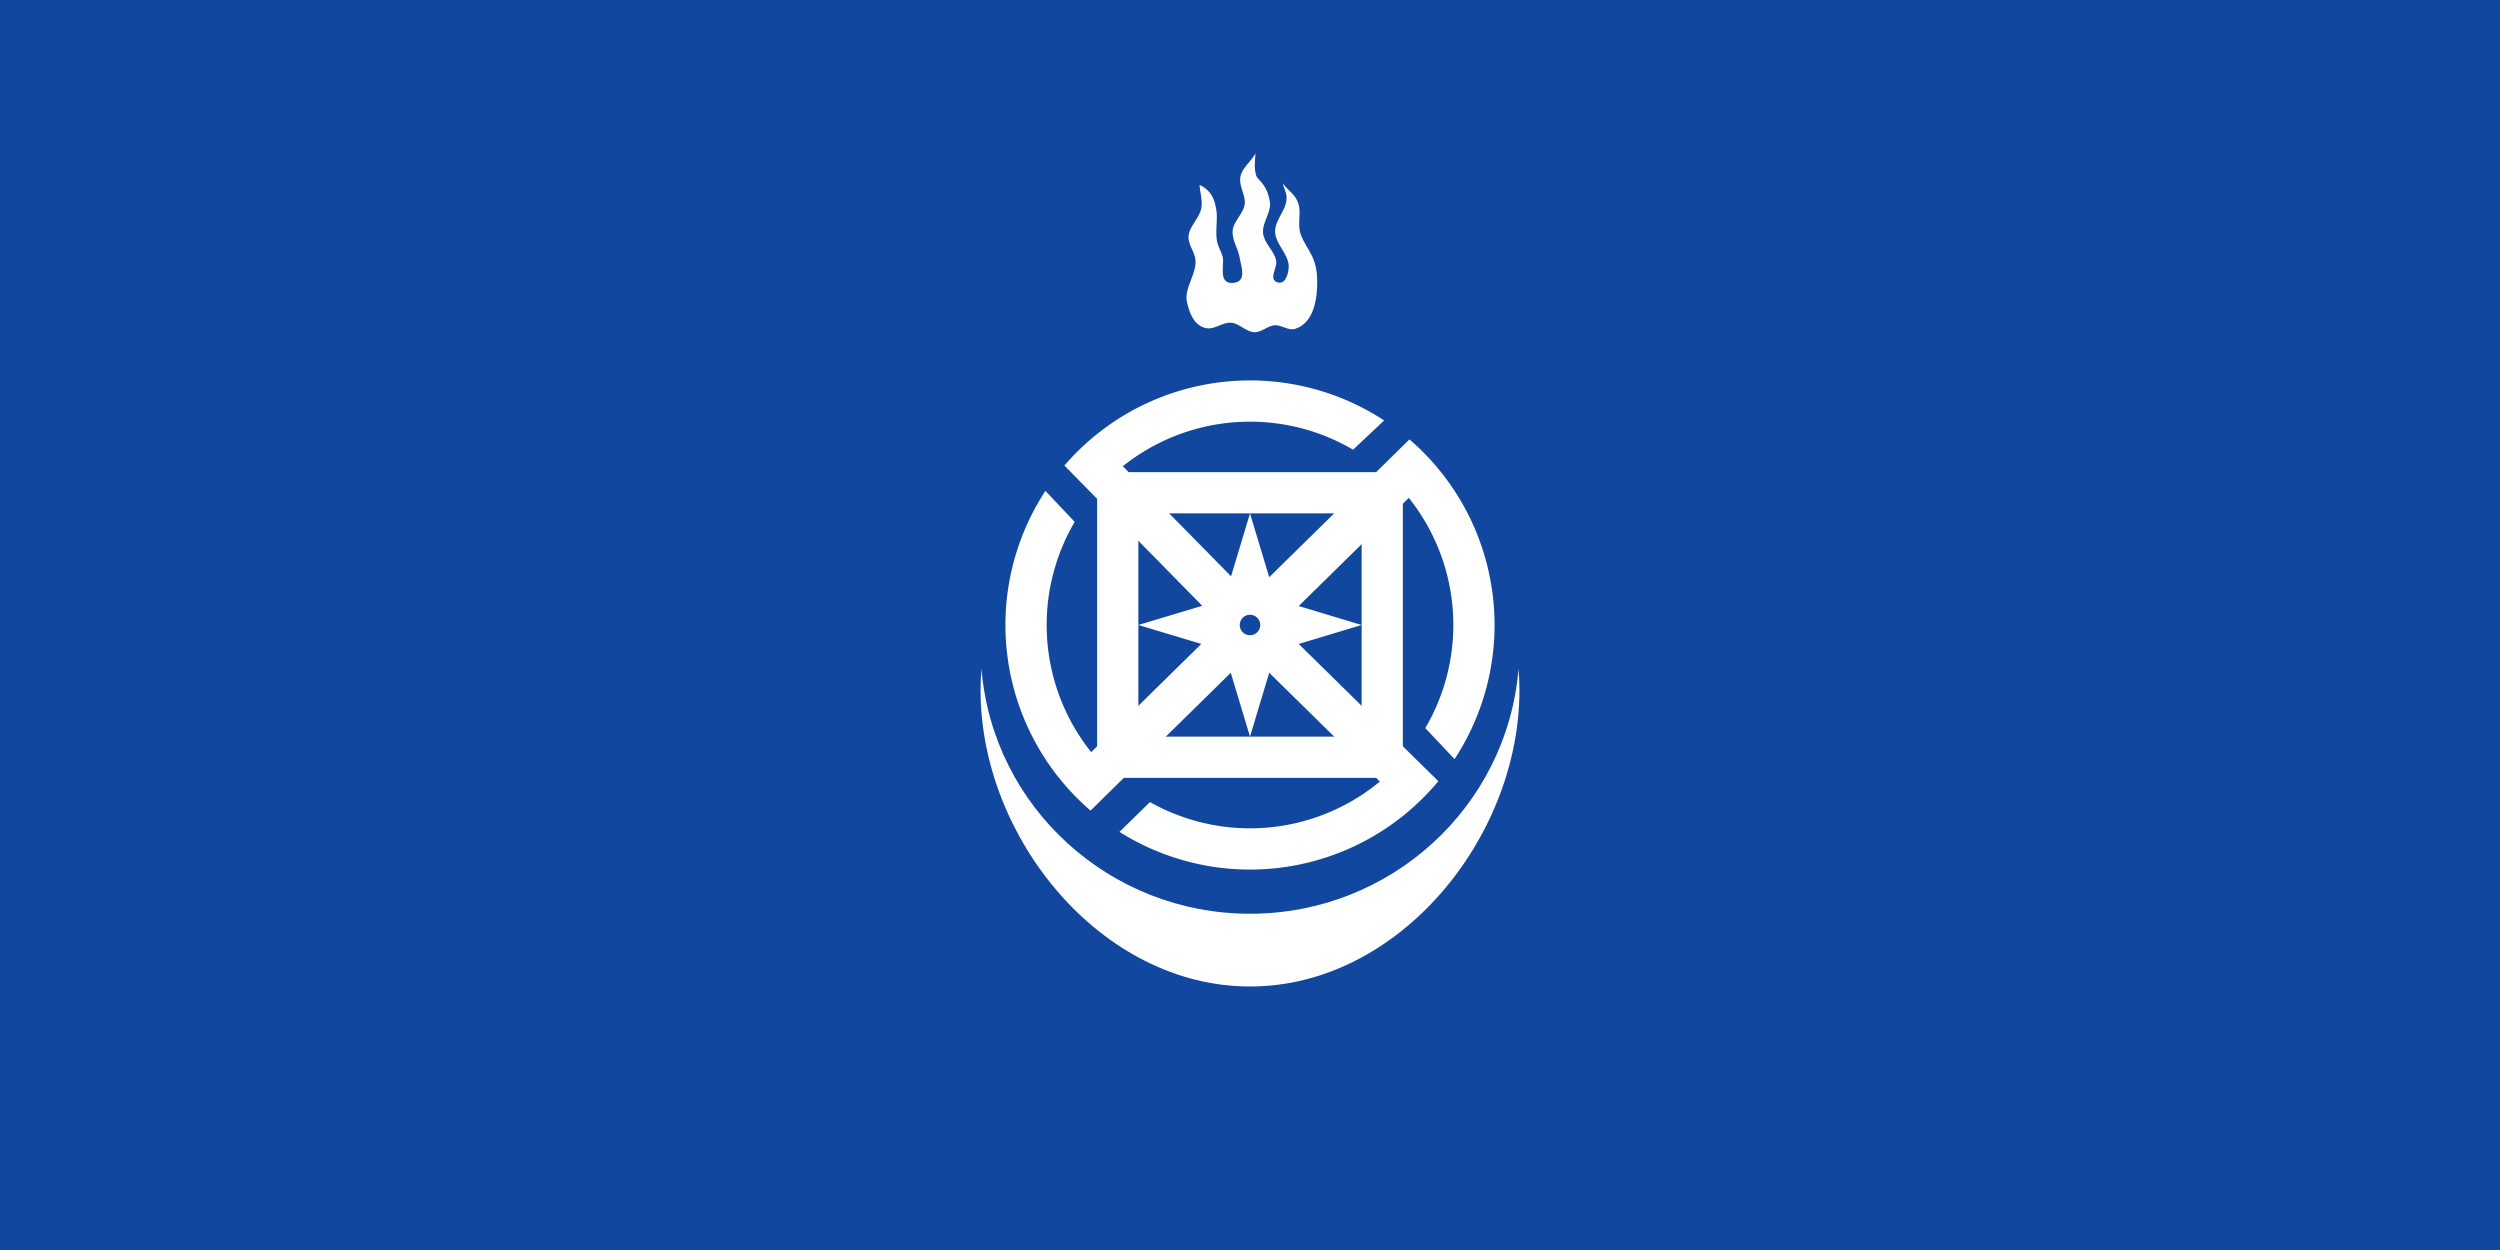 <?xml version="1.0" encoding="UTF-8" standalone="no"?>
<svg
   xmlns:dc="http://purl.org/dc/elements/1.1/"
   xmlns:cc="http://creativecommons.org/ns#"
   xmlns:rdf="http://www.w3.org/1999/02/22-rdf-syntax-ns#"
   xmlns:svg="http://www.w3.org/2000/svg"
   xmlns="http://www.w3.org/2000/svg"
   xmlns:sodipodi="http://sodipodi.sourceforge.net/DTD/sodipodi-0.dtd"
   xmlns:inkscape="http://www.inkscape.org/namespaces/inkscape"
   sodipodi:docname="Mongolian Traditionally United Party flag.svg"
   inkscape:version="1.0 (4035a4fb49, 2020-05-01)"
   id="svg863"
   version="1.1"
   viewBox="0 0 300 150"
   height="150mm"
   width="300mm">
  <defs
     id="defs857" />
  <sodipodi:namedview
     inkscape:window-maximized="1"
     inkscape:window-y="-8"
     inkscape:window-x="-8"
     inkscape:window-height="838"
     inkscape:window-width="1600"
     fit-margin-bottom="0"
     fit-margin-right="0"
     fit-margin-left="0"
     fit-margin-top="0"
     inkscape:snap-page="true"
     inkscape:snap-text-baseline="true"
     inkscape:snap-center="true"
     inkscape:snap-object-midpoints="true"
     inkscape:snap-midpoints="true"
     inkscape:snap-smooth-nodes="true"
     inkscape:snap-intersection-paths="true"
     inkscape:object-paths="true"
     inkscape:snap-bbox-midpoints="true"
     inkscape:snap-bbox-edge-midpoints="true"
     inkscape:bbox-nodes="true"
     inkscape:bbox-paths="true"
     inkscape:snap-bbox="true"
     showgrid="false"
     inkscape:document-rotation="0"
     inkscape:current-layer="layer1"
     inkscape:document-units="mm"
     inkscape:cy="-198.20787"
     inkscape:cx="807.04753"
     inkscape:zoom="0.175"
     inkscape:pageshadow="2"
     inkscape:pageopacity="0.0"
     borderopacity="1.0"
     bordercolor="#666666"
     pagecolor="#ffffff"
     id="base" />
  <g
     transform="translate(18.464,-619.633)"
     id="layer1"
     inkscape:groupmode="layer"
     inkscape:label="Layer 1">
    <rect
       y="619.633"
       x="-18.464"
       height="150"
       width="300"
       id="rect2112"
       style="fill:#11479e;fill-opacity:1;stroke:none;stroke-width:7.902;stroke-linecap:square;stroke-linejoin:miter;stroke-miterlimit:4;stroke-dasharray:none;stroke-dashoffset:0;stroke-opacity:1;paint-order:normal" />
    <path
       id="path2114"
       style="fill:#ffffff;fill-opacity:1;stroke:none;stroke-width:0.147px;stroke-linecap:butt;stroke-linejoin:miter;stroke-opacity:1"
       inkscape:transform-center-x="0.00017151833"
       inkscape:transform-center-y="-20.103136"
       d="m 131.536,681.237 -3.1,10.296 -10.296,3.1 10.296,3.1 3.1,10.296 3.1,-10.296 10.296,-3.1 -10.296,-3.1 z m 0,12.168 a 1.228,1.228 0 0 1 1.228,1.228 1.228,1.228 0 0 1 -1.228,1.228 1.228,1.228 0 0 1 -1.228,-1.228 1.228,1.228 0 0 1 1.228,-1.228 z" />
    <path
       inkscape:transform-center-y="44.015515"
       inkscape:transform-center-x="-10.413515"
       d="m 135.047,694.616 -3.498,3.498 15.573,15.304 a 24.442,24.442 0 0 1 -15.587,5.615 24.442,24.442 0 0 1 -12.005,-3.151 v 0 l -3.658,3.577 a 29.389,29.389 0 0 0 15.663,4.522 29.389,29.389 0 0 0 22.602,-10.604 l -1.661,-1.632 -1.882,-1.85 v 0 z"
       style="fill:#ffffff;fill-opacity:1;stroke:none;stroke-width:3.393;stroke-linecap:square"
       id="path2116" />
    <path
       id="path2118"
       style="fill:#ffffff;fill-opacity:1;stroke:none;stroke-width:0.07;stroke-linecap:square"
       d="m 113.192,676.29 v 36.687 h 36.686 v -36.687 z m 4.947,4.947 h 26.792 v 26.792 h -26.792 z" />
    <path
       id="path2120"
       style="fill:#ffffff;fill-opacity:1;stroke:none;stroke-width:3.393;stroke-linecap:square"
       d="m 131.491,698.144 -3.437,-3.559 -15.573,15.304 a 24.442,24.442 0 0 1 -5.342,-15.682 24.442,24.442 0 0 1 3.36,-11.948 v 0 l -3.513,-3.72 a 29.389,29.389 0 0 0 -4.794,15.582 29.389,29.389 0 0 0 10.208,22.784 l 1.661,-1.632 1.882,-1.849 v 0 z"
       inkscape:transform-center-x="44.107477"
       inkscape:transform-center-y="9.2707933" />
    <path
       inkscape:transform-center-y="-44.107516"
       inkscape:transform-center-x="9.2708043"
       d="m 128.024,694.589 3.559,-3.437 -15.304,-15.573 a 24.442,24.442 0 0 1 15.682,-5.342 24.442,24.442 0 0 1 11.948,3.36 v 2e-5 l 3.72,-3.513 a 29.389,29.389 0 0 0 -15.582,-4.794 29.389,29.389 0 0 0 -22.784,10.208 l 1.632,1.661 1.849,1.882 v 0 z"
       style="fill:#ffffff;fill-opacity:1;stroke:none;stroke-width:3.393;stroke-linecap:square"
       id="path2122" />
    <path
       id="path2124"
       style="fill:#ffffff;fill-opacity:1;stroke:none;stroke-width:3.393;stroke-linecap:square"
       d="m 131.58,691.121 3.437,3.559 15.573,-15.304 a 24.442,24.442 0 0 1 5.342,15.682 24.442,24.442 0 0 1 -3.36,11.948 h -4e-5 l 3.513,3.72 a 29.389,29.389 0 0 0 4.794,-15.582 29.389,29.389 0 0 0 -10.208,-22.784 l -1.661,1.632 -1.882,1.849 v 0 z"
       inkscape:transform-center-x="-44.107472"
       inkscape:transform-center-y="-9.2707765" />
    <path
       sodipodi:nodetypes="ccccscc"
       d="m 163.762,699.883 c -1.368,16.61 -15.387,29.4 -32.226,29.4 -16.838,-8e-5 -30.857,-12.789 -32.226,-29.398 -0.071,0.865 -0.107,1.732 -0.107,2.599 2e-5,17.672 14.476,35.528 32.333,35.528 17.857,-1e-5 32.333,-17.856 32.333,-35.528 4e-5,-0.868 -0.036,-1.736 -0.107,-2.601 z"
       style="fill:#ffffff;fill-opacity:1;stroke:none;stroke-width:3.433;stroke-linecap:square"
       id="path2126" />
    <path
       sodipodi:nodetypes="cssasssaacssssaaasaaaacsasssasac"
       id="path2128"
       d="m 132.192,638.057 c -0.069,1.152 -0.182,1.738 0.092,2.648 0.169,0.561 1.285,0.953 1.636,3.143 0.201,1.255 -0.963,2.512 -0.812,3.798 0.142,1.213 1.336,2.055 1.575,3.307 0.15,0.786 -0.953,2.171 0.11,2.546 0.995,0.351 1.35,-1.02 1.388,-1.783 0.077,-1.532 -1.618,-2.768 -1.636,-4.302 -0.016,-1.378 1.316,-2.521 1.379,-3.897 0.029,-0.644 -0.13,-0.831 -0.478,-1.875 0.808,0.989 1.489,1.315 1.857,2.316 0.443,1.207 -0.137,2.645 0.331,3.842 0.766,1.96 1.967,2.562 1.967,5.681 0,2.884 -0.795,5.056 -2.684,5.625 -0.787,0.237 -1.607,-0.504 -2.427,-0.441 -0.85,0.065 -1.565,0.859 -2.417,0.836 -1.008,-0.027 -1.798,-1.058 -2.804,-1.14 -0.996,-0.081 -1.97,0.82 -2.924,0.664 -1.515,-0.247 -2.082,-1.845 -2.37,-3.119 -0.373,-1.648 1.093,-3.275 1.029,-4.964 -0.038,-1.019 -0.919,-1.924 -0.846,-2.941 0.09,-1.247 1.33,-2.187 1.544,-3.419 0.158,-0.908 -0.187,-1.976 -0.221,-2.758 1.664,0.768 1.85,2.184 1.985,2.831 0.251,1.194 -0.13,2.645 0.113,3.934 0.127,0.675 0.543,1.27 0.694,1.94 0.191,0.85 -0.556,3.061 1.068,3.061 1.939,0 1.113,-2.053 0.956,-3.015 -0.179,-1.1 -0.929,-2.124 -0.846,-3.236 0.093,-1.237 1.464,-2.179 1.471,-3.419 0.005,-0.973 -0.743,-2.065 -0.533,-3.088 0.222,-1.081 1.168,-1.675 1.802,-2.776 z"
       style="fill:#ffffff;fill-opacity:1;stroke:none;stroke-width:0.147px;stroke-linecap:butt;stroke-linejoin:miter;stroke-opacity:1" />
  </g>
</svg>
